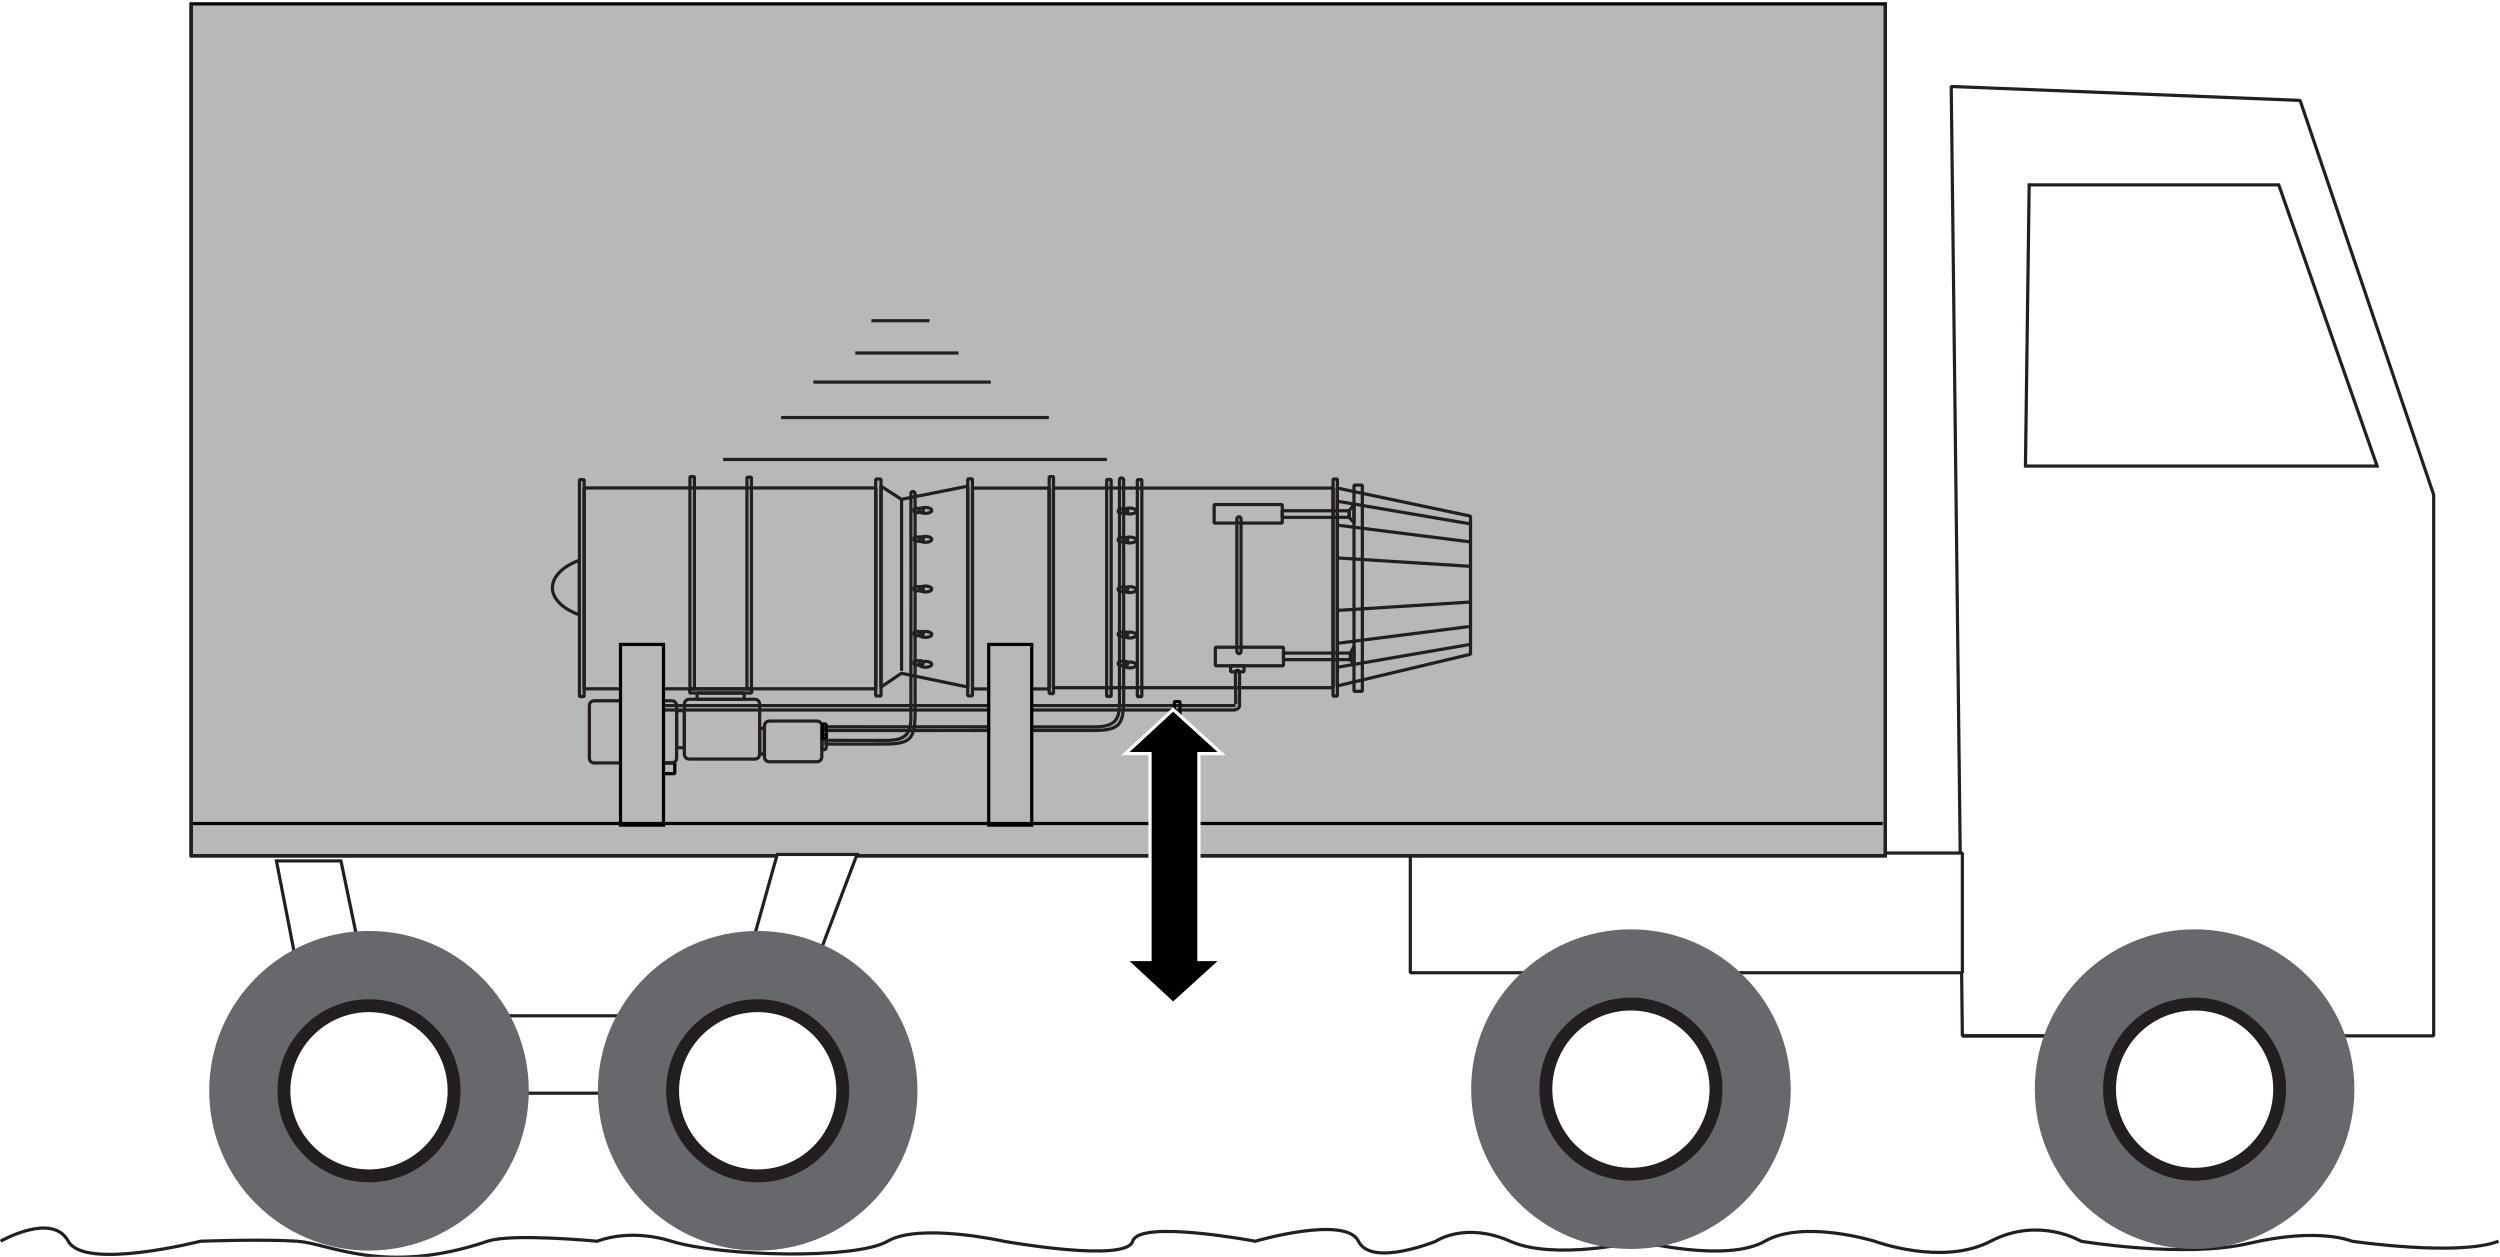 <?xml version="1.0" encoding="UTF-8" standalone="no"?>
<!-- Created with Inkscape (http://www.inkscape.org/) -->

<svg
   version="1.1"
   id="svg390754"
   xml:space="preserve"
   width="258.14"
   height="129.781"
   viewBox="0 0 258.14 129.781"
   sodipodi:docname="bsp3dot5dash1.svg"
   inkscape:version="1.1.1 (3bf5ae0d25, 2021-09-20)"
   xmlns:inkscape="http://www.inkscape.org/namespaces/inkscape"
   xmlns:sodipodi="http://sodipodi.sourceforge.net/DTD/sodipodi-0.dtd"
   xmlns="http://www.w3.org/2000/svg"
   xmlns:svg="http://www.w3.org/2000/svg"><defs
     id="defs390758" /><sodipodi:namedview
     id="namedview390756"
     pagecolor="#ffffff"
     bordercolor="#666666"
     borderopacity="1.0"
     inkscape:pageshadow="2"
     inkscape:pageopacity="0.0"
     inkscape:pagecheckerboard="0"
     showgrid="false"
     inkscape:zoom="0.6975294"
     inkscape:cx="301.77939"
     inkscape:cy="379.19548"
     inkscape:window-width="1920"
     inkscape:window-height="1001"
     inkscape:window-x="-9"
     inkscape:window-y="-9"
     inkscape:window-maximized="1"
     inkscape:current-layer="g390760" /><g
     id="g390760"
     inkscape:groupmode="layer"
     inkscape:label="HBPMBuch 2.0 gesamt"
     transform="matrix(1.333,0,0,-1.333,-94.144,940.653)"><g
       id="g391816"><g
         id="g391818"
         transform="translate(246.135,625.428)"><path
           d="m 0,0 c -1.509,1.438 -2.875,3.091 -5.462,3.091 -2.3,0 -3.953,-1.15 -5.39,-3.091 -6.109,0 -12.65,0 -12.65,0"
           style="fill:none;stroke:#231f20;stroke-width:0.249;stroke-linecap:butt;stroke-linejoin:miter;stroke-miterlimit:1;stroke-dasharray:none;stroke-opacity:1"
           id="path391820" /><g
           id="g391822"
           transform="translate(-23.502)"><path
             d="M 0,0 -0.863,73.54 26.161,72.461 36.51,41.909 V 0 c 0,0 -6.756,0 -13.008,0 z"
             style="fill:none;stroke:#231f20;stroke-width:0.249;stroke-linecap:butt;stroke-linejoin:miter;stroke-miterlimit:1;stroke-dasharray:none;stroke-opacity:1"
             id="path391824" /></g></g><g
         id="g391826"
         transform="translate(227.808,691.347)"><path
           d="M 0,0 -0.288,-21.782 H 26.951 L 19.333,0 Z"
           style="fill:#ffffff;fill-opacity:1;fill-rule:nonzero;stroke:#231f20;stroke-width:0.25;stroke-linecap:butt;stroke-linejoin:miter;stroke-miterlimit:4;stroke-dasharray:none;stroke-opacity:1"
           id="path391828" /></g><path
         d="m 179.87,639.589 h 42.763 v -9.273 H 179.87 Z"
         style="fill:#ffffff;fill-opacity:1;fill-rule:nonzero;stroke:#231f20;stroke-width:0.249;stroke-linecap:butt;stroke-linejoin:miter;stroke-miterlimit:1;stroke-dasharray:none;stroke-opacity:1"
         id="path391830" /><g
         id="g391832"
         transform="translate(70.67,609.519)"><path
           d="m 0,0 c 0,0 3.998,2.294 5.247,0 1.249,-2.294 10.243,0 10.243,0 0,0 4.875,0.178 7.496,0 2.498,-0.17 6.746,-2.704 14.741,0 1.881,0.636 8.495,0 8.495,0 0,0 2.411,1.041 5.746,0 3.748,-1.169 14.241,-1.454 16.74,0 2.498,1.454 8.994,0 8.994,0 0,0 9.494,-1.704 9.994,0 0.5,1.704 9.494,0 9.494,0 0,0 6.996,2.044 7.995,0 1,-2.044 5.997,0 5.997,0 0,0 2.248,1.544 5.746,0 3.498,-1.544 9.994,0 9.994,0 0,0 6.746,-1.704 9.744,0 2.998,1.704 8.495,0 8.495,0 0,0 5.246,-1.954 8.994,0 3.748,1.954 6.996,0 6.996,0 0,0 7.995,-1.339 12.992,-0.17 5.482,1.283 7.995,0.17 7.995,0.17 0,0 8.229,-1.205 11.36,0"
           style="fill:none;stroke:#231f20;stroke-width:0.249;stroke-linecap:butt;stroke-linejoin:miter;stroke-miterlimit:1;stroke-dasharray:none;stroke-opacity:1"
           id="path391834" /></g><path
         d="M 85.432,705.365 H 216.668 V 639.373 H 85.432 Z"
         style="fill:#b6b8ba;fill-opacity:1;fill-rule:nonzero;stroke:#000000;stroke-width:0.25;stroke-linecap:butt;stroke-linejoin:miter;stroke-miterlimit:4;stroke-dasharray:none;stroke-opacity:1"
         id="path391836" /><g
         id="g391838"
         transform="translate(216.668,705.365)"><path
           d="M 0,0 V -65.992 H -131.236 V 0"
           style="fill:none;stroke:#231f20;stroke-width:0.249;stroke-linecap:butt;stroke-linejoin:miter;stroke-miterlimit:1;stroke-dasharray:none;stroke-opacity:1"
           id="path391840" /></g><g
         id="g391842"
         transform="translate(196.961,608.919)"><path
           d="M 0,0 C 6.836,0 12.377,5.543 12.377,12.38 12.377,19.217 6.836,24.76 0,24.76 -6.836,24.76 -12.377,19.217 -12.377,12.38 -12.377,5.543 -6.836,0 0,0"
           style="fill:#67686b;fill-opacity:1;fill-rule:nonzero;stroke:none"
           id="path391844" /></g><g
         id="g391846"
         transform="translate(196.961,614.707)"><path
           d="m 0,0 c 3.64,0 6.59,2.951 6.59,6.591 0,3.641 -2.95,6.592 -6.59,6.592 -3.64,0 -6.59,-2.951 -6.59,-6.592 C -6.59,2.951 -3.64,0 0,0 Z"
           style="fill:#ffffff;fill-opacity:1;fill-rule:nonzero;stroke:#231f20;stroke-width:0.999;stroke-linecap:butt;stroke-linejoin:miter;stroke-miterlimit:4;stroke-dasharray:none;stroke-opacity:1"
           id="path391848" /></g><g
         id="g391850"
         transform="translate(240.622,608.919)"><path
           d="M 0,0 C 6.836,0 12.377,5.543 12.377,12.38 12.377,19.217 6.836,24.76 0,24.76 -6.836,24.76 -12.377,19.217 -12.377,12.38 -12.377,5.543 -6.836,0 0,0"
           style="fill:#67686b;fill-opacity:1;fill-rule:nonzero;stroke:none"
           id="path391852" /></g><g
         id="g391854"
         transform="translate(240.622,614.707)"><path
           d="m 0,0 c 3.64,0 6.59,2.951 6.59,6.591 0,3.641 -2.95,6.592 -6.59,6.592 -3.64,0 -6.59,-2.951 -6.59,-6.592 C -6.59,2.951 -3.64,0 0,0 Z"
           style="fill:#ffffff;fill-opacity:1;fill-rule:nonzero;stroke:#231f20;stroke-width:0.999;stroke-linecap:butt;stroke-linejoin:miter;stroke-miterlimit:4;stroke-dasharray:none;stroke-opacity:1"
           id="path391856" /></g><g
         id="g391858"
         transform="translate(122.895,645.736)"><path
           d="M -2.176,0 H -3e-4 V 0.833 H -2.176 Z"
           style="fill:none;stroke:#000000;stroke-width:0.25;stroke-linecap:butt;stroke-linejoin:miter;stroke-miterlimit:1;stroke-dasharray:none;stroke-opacity:1"
           id="path391860" /><g
           id="g391862"><path
             d="M 0,0 Z"
             style="fill:none;stroke:#000000;stroke-width:0.25;stroke-linecap:butt;stroke-linejoin:miter;stroke-miterlimit:1;stroke-dasharray:none;stroke-opacity:1"
             id="path391864" /></g></g><g
         id="g391866"
         transform="translate(138.472,652.31)"><path
           d="M -22.602,0 H 0 v 15.557 h -22.602 z"
           style="fill:none;stroke:#231f20;stroke-width:0.25;stroke-linecap:butt;stroke-linejoin:miter;stroke-miterlimit:1;stroke-dasharray:none;stroke-opacity:1"
           id="path391868" /><g
           id="g391870"><path
             d="M 0,0 Z"
             style="fill:none;stroke:#231f20;stroke-width:0.25;stroke-linecap:butt;stroke-linejoin:miter;stroke-miterlimit:1;stroke-dasharray:none;stroke-opacity:1"
             id="path391872" /><g
             id="g391874"
             transform="translate(-22.597,-0.601)"><path
               d="M -0.363,0 H 4e-5 V 16.808 H -0.363 Z"
               style="fill:none;stroke:#231f20;stroke-width:0.25;stroke-linecap:butt;stroke-linejoin:miter;stroke-miterlimit:1;stroke-dasharray:none;stroke-opacity:1"
               id="path391876" /><g
               id="g391878"><path
                 d="M 0,0 Z"
                 style="fill:none;stroke:#231f20;stroke-width:0.25;stroke-linecap:butt;stroke-linejoin:miter;stroke-miterlimit:1;stroke-dasharray:none;stroke-opacity:1"
                 id="path391880" /><g
                 id="g391882"
                 transform="translate(22.995,0.044)"><path
                   d="M -0.411,0 H -2.5e-4 V 16.808 H -0.411 Z"
                   style="fill:none;stroke:#231f20;stroke-width:0.25;stroke-linecap:butt;stroke-linejoin:miter;stroke-miterlimit:1;stroke-dasharray:none;stroke-opacity:1"
                   id="path391884" /><g
                   id="g391886"><path
                     d="M 0,0 Z"
                     style="fill:none;stroke:#231f20;stroke-width:0.25;stroke-linecap:butt;stroke-linejoin:miter;stroke-miterlimit:1;stroke-dasharray:none;stroke-opacity:1"
                     id="path391888" /><g
                     id="g391890"
                     transform="translate(-10.037,0.552)"><path
                       d="M -0.347,0 H 1.1e-4 V 16.395 H -0.347 Z"
                       style="fill:none;stroke:#231f20;stroke-width:0.25;stroke-linecap:butt;stroke-linejoin:miter;stroke-miterlimit:1;stroke-dasharray:none;stroke-opacity:1"
                       id="path391892" /><g
                       id="g391894"><path
                         d="M 0,0 Z"
                         style="fill:none;stroke:#231f20;stroke-width:0.25;stroke-linecap:butt;stroke-linejoin:miter;stroke-miterlimit:1;stroke-dasharray:none;stroke-opacity:1"
                         id="path391896" /><g
                         id="g391898"
                         transform="translate(-4.418,-0.001)"><path
                           d="M -0.347,0 H 1.8e-4 V 16.442 H -0.347 Z"
                           style="fill:none;stroke:#231f20;stroke-width:0.25;stroke-linecap:butt;stroke-linejoin:miter;stroke-miterlimit:1;stroke-dasharray:none;stroke-opacity:1"
                           id="path391900" /><g
                           id="g391902"><path
                             d="M 0,0 Z"
                             style="fill:none;stroke:#231f20;stroke-width:0.25;stroke-linecap:butt;stroke-linejoin:miter;stroke-miterlimit:1;stroke-dasharray:none;stroke-opacity:1"
                             id="path391904" /><g
                             id="g391906"
                             transform="translate(27.814,-0.365)"><path
                               d="M -0.331,0 H 3.1e-4 V 16.808 H -0.331 Z"
                               style="fill:none;stroke:#231f20;stroke-width:0.25;stroke-linecap:butt;stroke-linejoin:miter;stroke-miterlimit:1;stroke-dasharray:none;stroke-opacity:1"
                               id="path391908" /><g
                               id="g391910"><path
                                 d="M 0,0 Z"
                                 style="fill:none;stroke:#231f20;stroke-width:0.25;stroke-linecap:butt;stroke-linejoin:miter;stroke-miterlimit:1;stroke-dasharray:none;stroke-opacity:1"
                                 id="path391912" /><g
                                 id="g391914"
                                 transform="translate(-6.278,-0.174)"><path
                                   d="M -0.363,0 H 4e-5 V 16.807 H -0.363 Z"
                                   style="fill:none;stroke:#231f20;stroke-width:0.25;stroke-linecap:butt;stroke-linejoin:miter;stroke-miterlimit:1;stroke-dasharray:none;stroke-opacity:1"
                                   id="path391916" /><g
                                   id="g391918"><path
                                   d="M 0,0 Z"
                                   style="fill:none;stroke:#231f20;stroke-width:0.25;stroke-linecap:butt;stroke-linejoin:miter;stroke-miterlimit:1;stroke-dasharray:none;stroke-opacity:1"
                                   id="path391920" /><g
                                   id="g391922"
                                   transform="translate(28.271,-0.017)"><path
                                   d="M -0.337,0 H -4.4e-4 V 16.808 H -0.337 Z"
                                   style="fill:none;stroke:#231f20;stroke-width:0.25;stroke-linecap:butt;stroke-linejoin:miter;stroke-miterlimit:1;stroke-dasharray:none;stroke-opacity:1"
                                   id="path391924" /><g
                                   id="g391926"><path
                                   d="M 0,0 Z"
                                   style="fill:none;stroke:#231f20;stroke-width:0.25;stroke-linecap:butt;stroke-linejoin:miter;stroke-miterlimit:1;stroke-dasharray:none;stroke-opacity:1"
                                   id="path391928" /><g
                                   id="g391930"
                                   transform="translate(-33.775,1.765)"><path
                                   d="M 0,0 5.138,-1.065 V 14.492 L 0,13.474 -1.574,14.492 V -1.065 Z"
                                   style="fill:none;stroke:#231f20;stroke-width:0.25;stroke-linecap:butt;stroke-linejoin:miter;stroke-miterlimit:1;stroke-dasharray:none;stroke-opacity:1"
                                   id="path391932" /><g
                                   id="g391934"
                                   transform="translate(0.016,13.474)"><path
                                   d="M 0,0 V -13.289"
                                   style="fill:none;stroke:#231f20;stroke-width:0.25;stroke-linecap:butt;stroke-linejoin:miter;stroke-miterlimit:1;stroke-dasharray:none;stroke-opacity:1"
                                   id="path391936" /><g
                                   id="g391938"
                                   transform="translate(11.426,-14.687)"><path
                                   d="M -5.93,0 H 1e-4 V 15.557 H -5.93 Z"
                                   style="fill:none;stroke:#231f20;stroke-width:0.25;stroke-linecap:butt;stroke-linejoin:miter;stroke-miterlimit:1;stroke-dasharray:none;stroke-opacity:1"
                                   id="path391940" /><g
                                   id="g391942"><path
                                   d="M 0,0 Z"
                                   style="fill:none;stroke:#231f20;stroke-width:0.25;stroke-linecap:butt;stroke-linejoin:miter;stroke-miterlimit:1;stroke-dasharray:none;stroke-opacity:1"
                                   id="path391944" /><g
                                   id="g391946"
                                   transform="translate(21.998,0.096)"><path
                                   d="M -21.665,0 H 0 v 15.465 h -21.665 z"
                                   style="fill:none;stroke:#231f20;stroke-width:0.25;stroke-linecap:butt;stroke-linejoin:miter;stroke-miterlimit:1;stroke-dasharray:none;stroke-opacity:1"
                                   id="path391948" /><g
                                   id="g391950"><path
                                   d="M 0,0 Z"
                                   style="fill:none;stroke:#231f20;stroke-width:0.25;stroke-linecap:butt;stroke-linejoin:miter;stroke-miterlimit:1;stroke-dasharray:none;stroke-opacity:1"
                                   id="path391952" /><g
                                   id="g391954"
                                   transform="translate(10.647,2.593)"><path
                                   d="m 0,0 v 10.696 l -10.323,2.176 V -2.454 Z"
                                   style="fill:none;stroke:#231f20;stroke-width:0.25;stroke-linecap:butt;stroke-linejoin:miter;stroke-miterlimit:1;stroke-dasharray:none;stroke-opacity:1"
                                   id="path391956" /><g
                                   id="g391958"
                                   transform="translate(-10.323,10.001)"><path
                                   d="M 0,0 10.277,-1.297"
                                   style="fill:none;stroke:#231f20;stroke-width:0.25;stroke-linecap:butt;stroke-linejoin:miter;stroke-miterlimit:1;stroke-dasharray:none;stroke-opacity:1"
                                   id="path391960" /><g
                                   id="g391962"
                                   transform="translate(10.323,0.093)"><path
                                   d="M 0,0 -10.323,1.759"
                                   style="fill:none;stroke:#231f20;stroke-width:0.25;stroke-linecap:butt;stroke-linejoin:miter;stroke-miterlimit:1;stroke-dasharray:none;stroke-opacity:1"
                                   id="path391964" /><g
                                   id="g391966"
                                   transform="translate(0,-3.287)"><path
                                   d="M 0,0 -10.277,0.648"
                                   style="fill:none;stroke:#231f20;stroke-width:0.25;stroke-linecap:butt;stroke-linejoin:miter;stroke-miterlimit:1;stroke-dasharray:none;stroke-opacity:1"
                                   id="path391968" /><g
                                   id="g391970"
                                   transform="translate(-10.31,-5.961)"><path
                                   d="M 0,0 10.182,1.297"
                                   style="fill:none;stroke:#231f20;stroke-width:0.25;stroke-linecap:butt;stroke-linejoin:miter;stroke-miterlimit:1;stroke-dasharray:none;stroke-opacity:1"
                                   id="path391972" /><g
                                   id="g391974"
                                   transform="translate(10.229,-0.093)"><path
                                   d="M 0,0 -10.213,-1.759"
                                   style="fill:none;stroke:#231f20;stroke-width:0.25;stroke-linecap:butt;stroke-linejoin:miter;stroke-miterlimit:1;stroke-dasharray:none;stroke-opacity:1"
                                   id="path391976" /><g
                                   id="g391978"
                                   transform="translate(0,3.287)"><path
                                   d="M 0,0 -10.277,-0.648"
                                   style="fill:none;stroke:#231f20;stroke-width:0.25;stroke-linecap:butt;stroke-linejoin:miter;stroke-miterlimit:1;stroke-dasharray:none;stroke-opacity:1"
                                   id="path391980" /><g
                                   id="g391982"
                                   transform="translate(-14.501,6.119)"><path
                                   d="M -5.277,0 H 2e-4 V 1.435 H -5.277 Z"
                                   style="fill:none;stroke:#231f20;stroke-width:0.25;stroke-linecap:butt;stroke-linejoin:miter;stroke-miterlimit:1;stroke-dasharray:none;stroke-opacity:1"
                                   id="path391984" /><g
                                   id="g391986"><path
                                   d="M 0,0 Z"
                                   style="fill:none;stroke:#231f20;stroke-width:0.25;stroke-linecap:butt;stroke-linejoin:miter;stroke-miterlimit:1;stroke-dasharray:none;stroke-opacity:1"
                                   id="path391988" /><g
                                   id="g391990"
                                   transform="translate(5.185,0.444)"><path
                                   d="M -5.183,0 H 4e-4 V 0.509 H -5.183 Z"
                                   style="fill:none;stroke:#231f20;stroke-width:0.25;stroke-linecap:butt;stroke-linejoin:miter;stroke-miterlimit:1;stroke-dasharray:none;stroke-opacity:1"
                                   id="path391992" /><g
                                   id="g391994"><path
                                   d="M 0,0 Z"
                                   style="fill:none;stroke:#231f20;stroke-width:0.25;stroke-linecap:butt;stroke-linejoin:miter;stroke-miterlimit:1;stroke-dasharray:none;stroke-opacity:1"
                                   id="path391996" /><g
                                   id="g391998"
                                   transform="translate(1.018,-13.474)"><path
                                   d="M -0.648,0 H -1e-5 V 15.974 H -0.648 Z"
                                   style="fill:none;stroke:#231f20;stroke-width:0.25;stroke-linecap:butt;stroke-linejoin:miter;stroke-miterlimit:1;stroke-dasharray:none;stroke-opacity:1"
                                   id="path392000" /><g
                                   id="g392002"><path
                                   d="M 0,0 Z"
                                   style="fill:none;stroke:#231f20;stroke-width:0.25;stroke-linecap:butt;stroke-linejoin:miter;stroke-miterlimit:1;stroke-dasharray:none;stroke-opacity:1"
                                   id="path392004" /><g
                                   id="g392006"
                                   transform="translate(-0.645,14.492)"><path
                                   d="m 0,0 -0.373,-0.509 v -0.51 L 0,-1.435 Z"
                                   style="fill:none;stroke:#231f20;stroke-width:0.25;stroke-linecap:butt;stroke-linejoin:miter;stroke-miterlimit:1;stroke-dasharray:none;stroke-opacity:1"
                                   id="path392008" /><g
                                   id="g392010"
                                   transform="translate(-5.465,-12.515)"><path
                                   d="M -5.277,0 H 2e-4 V 1.435 H -5.277 Z"
                                   style="fill:none;stroke:#231f20;stroke-width:0.25;stroke-linecap:butt;stroke-linejoin:miter;stroke-miterlimit:1;stroke-dasharray:none;stroke-opacity:1"
                                   id="path392012" /><g
                                   id="g392014"><path
                                   d="M 0,0 Z"
                                   style="fill:none;stroke:#231f20;stroke-width:0.25;stroke-linecap:butt;stroke-linejoin:miter;stroke-miterlimit:1;stroke-dasharray:none;stroke-opacity:1"
                                   id="path392016" /><g
                                   id="g392018"
                                   transform="translate(5.185,0.476)"><path
                                   d="M -5.183,0 H 4e-4 V 0.509 H -5.183 Z"
                                   style="fill:none;stroke:#231f20;stroke-width:0.25;stroke-linecap:butt;stroke-linejoin:miter;stroke-miterlimit:1;stroke-dasharray:none;stroke-opacity:1"
                                   id="path392020" /><g
                                   id="g392022"><path
                                   d="M 0,0 Z"
                                   style="fill:none;stroke:#231f20;stroke-width:0.25;stroke-linecap:butt;stroke-linejoin:miter;stroke-miterlimit:1;stroke-dasharray:none;stroke-opacity:1"
                                   id="path392024" /><g
                                   id="g392026"
                                   transform="translate(0.278,1.019)"><path
                                   d="m 0,0 -0.278,-0.509 v -0.51 L 0,-1.435 Z"
                                   style="fill:none;stroke:#231f20;stroke-width:0.25;stroke-linecap:butt;stroke-linejoin:miter;stroke-miterlimit:1;stroke-dasharray:none;stroke-opacity:1"
                                   id="path392028" /><g
                                   id="g392030"
                                   transform="translate(-8.911,-0.556)"><path
                                   d="m 0,0 c 0.089,0 0.162,0.073 0.162,0.162 v 10.279 c 0,0.09 -0.073,0.162 -0.162,0.162 -0.09,0 -0.162,-0.072 -0.162,-0.162 V 0.162 C -0.162,0.073 -0.09,0 0,0 Z"
                                   style="fill:none;stroke:#231f20;stroke-width:0.25;stroke-linecap:butt;stroke-linejoin:miter;stroke-miterlimit:1;stroke-dasharray:none;stroke-opacity:1"
                                   id="path392032" /><g
                                   id="g392034"
                                   transform="translate(-43.931,-8.466)"><path
                                   d="M 0,0 C 0.205,0 0.37,0.166 0.37,0.37 V 4.445 C 0.37,4.65 0.205,4.816 0,4.816 h -6.018 c -0.204,0 -0.37,-0.166 -0.37,-0.371 V 0.37 C -6.388,0.166 -6.222,0 -6.018,0 Z"
                                   style="fill:none;stroke:#231f20;stroke-width:0.25;stroke-linecap:butt;stroke-linejoin:miter;stroke-miterlimit:1;stroke-dasharray:none;stroke-opacity:1"
                                   id="path392036" /><g
                                   id="g392038"
                                   transform="translate(0.972,1.181)"><path
                                   d="M -0.601,0 H -4.8e-4 V 2.871 H -0.601 Z"
                                   style="fill:none;stroke:#231f20;stroke-width:0.25;stroke-linecap:butt;stroke-linejoin:miter;stroke-miterlimit:1;stroke-dasharray:none;stroke-opacity:1"
                                   id="path392040" /><g
                                   id="g392042"><path
                                   d="M 0,0 Z"
                                   style="fill:none;stroke:#231f20;stroke-width:0.25;stroke-linecap:butt;stroke-linejoin:miter;stroke-miterlimit:1;stroke-dasharray:none;stroke-opacity:1"
                                   id="path392044" /><g
                                   id="g392046"
                                   transform="translate(5.462,-0.88)"><path
                                   d="M 0,0 C 0.204,0 0.37,0.166 0.37,0.37 V 4.26 C 0.37,4.464 0.204,4.63 0,4.63 h -5.092 c -0.205,0 -0.37,-0.166 -0.37,-0.37 V 0.37 C -5.462,0.166 -5.297,0 -5.092,0 Z"
                                   style="fill:none;stroke:#231f20;stroke-width:0.25;stroke-linecap:butt;stroke-linejoin:miter;stroke-miterlimit:1;stroke-dasharray:none;stroke-opacity:1"
                                   id="path392048" /><g
                                   id="g392050"
                                   transform="translate(0.739,0.394)"><path
                                   d="M -0.368,0 H -2.9e-4 V 1.991 H -0.368 Z"
                                   style="fill:none;stroke:#231f20;stroke-width:0.25;stroke-linecap:butt;stroke-linejoin:miter;stroke-miterlimit:1;stroke-dasharray:none;stroke-opacity:1"
                                   id="path392052" /><g
                                   id="g392054"><path
                                   d="M 0,0 Z"
                                   style="fill:none;stroke:#231f20;stroke-width:0.25;stroke-linecap:butt;stroke-linejoin:miter;stroke-miterlimit:1;stroke-dasharray:none;stroke-opacity:1"
                                   id="path392056" /><g
                                   id="g392058"
                                   transform="translate(4.075,-0.602)"><path
                                   d="M 0,0 C 0.205,0 0.37,0.166 0.37,0.37 V 2.778 C 0.37,2.983 0.205,3.149 0,3.149 h -3.703 c -0.205,0 -0.371,-0.166 -0.371,-0.371 V 0.37 C -4.074,0.166 -3.908,0 -3.703,0 Z"
                                   style="fill:none;stroke:#231f20;stroke-width:0.25;stroke-linecap:butt;stroke-linejoin:miter;stroke-miterlimit:1;stroke-dasharray:none;stroke-opacity:1"
                                   id="path392060" /><g
                                   id="g392062"
                                   transform="translate(0.55,0.926)"><path
                                   d="m 0,0 c 0.086,0 0.156,0.07 0.156,0.156 v 0.868 c 0,0.087 -0.07,0.157 -0.156,0.157 -0.086,0 -0.156,-0.07 -0.156,-0.157 V 0.156 C -0.156,0.07 -0.086,0 0,0 Z"
                                   style="fill:none;stroke:#231f20;stroke-width:0.25;stroke-linecap:butt;stroke-linejoin:miter;stroke-miterlimit:1;stroke-dasharray:none;stroke-opacity:1"
                                   id="path392064" /><g
                                   id="g392066"
                                   transform="translate(-6.192,3.904)"><path
                                   d="M -3.647,0 H -2e-4 V 0.495 H -3.647 Z"
                                   style="fill:none;stroke:#231f20;stroke-width:0.25;stroke-linecap:butt;stroke-linejoin:miter;stroke-miterlimit:1;stroke-dasharray:none;stroke-opacity:1"
                                   id="path392068" /><g
                                   id="g392070"><path
                                   d="M 0,0 Z"
                                   style="fill:none;stroke:#231f20;stroke-width:0.25;stroke-linecap:butt;stroke-linejoin:miter;stroke-miterlimit:1;stroke-dasharray:none;stroke-opacity:1"
                                   id="path392072" /><g
                                   id="g392074"
                                   transform="translate(0.581,0.496)"><path
                                   d="M -4.802,0 H 0 v 0.317 h -4.802 z"
                                   style="fill:none;stroke:#231f20;stroke-width:0.25;stroke-linecap:butt;stroke-linejoin:miter;stroke-miterlimit:1;stroke-dasharray:none;stroke-opacity:1"
                                   id="path392076" /><g
                                   id="g392078"><path
                                   d="M 0,0 Z"
                                   style="fill:none;stroke:#231f20;stroke-width:0.25;stroke-linecap:butt;stroke-linejoin:miter;stroke-miterlimit:1;stroke-dasharray:none;stroke-opacity:1"
                                   id="path392080" /><g
                                   id="g392082"
                                   transform="translate(-13.352,6.048)"><path
                                   d="m 0,0 c -1.215,0.441 -2.086,1.218 -2.086,2.104 0,0.885 0.871,1.688 2.086,2.129 z"
                                   style="fill:none;stroke:#231f20;stroke-width:0.25;stroke-linecap:butt;stroke-linejoin:miter;stroke-miterlimit:1;stroke-dasharray:none;stroke-opacity:1"
                                   id="path392084" /><g
                                   id="g392086"
                                   transform="translate(4.271,-6.258)"><path
                                   d="M -0.972,0 H 1.2e-4 V -0.393 H -0.972 Z"
                                   style="fill:none;stroke:#231f20;stroke-width:0.25;stroke-linecap:butt;stroke-linejoin:miter;stroke-miterlimit:1;stroke-dasharray:none;stroke-opacity:1"
                                   id="path392088" /><g
                                   id="g392090"><path
                                   d="M 0,0 Z"
                                   style="fill:none;stroke:#231f20;stroke-width:0.25;stroke-linecap:butt;stroke-linejoin:miter;stroke-miterlimit:1;stroke-dasharray:none;stroke-opacity:1"
                                   id="path392092" /><g
                                   id="g392094"
                                   transform="translate(-0.478,-1.088)"><path
                                   d="M 0,0 C 0.085,0 0.154,0.069 0.154,0.154 V 0.648 C 0.154,0.733 0.085,0.802 0,0.802 -0.085,0.802 -0.154,0.733 -0.154,0.648 V 0.154 C -0.154,0.069 -0.085,0 0,0 Z"
                                   style="fill:none;stroke:#231f20;stroke-width:0.25;stroke-linecap:butt;stroke-linejoin:miter;stroke-miterlimit:1;stroke-dasharray:none;stroke-opacity:1"
                                   id="path392096" /><g
                                   id="g392098"
                                   transform="translate(47.696,2.94)"><path
                                   d="M -1.042,0 H -4e-4 V 0.463 H -1.042 Z"
                                   style="fill:none;stroke:#231f20;stroke-width:0.25;stroke-linecap:butt;stroke-linejoin:miter;stroke-miterlimit:1;stroke-dasharray:none;stroke-opacity:1"
                                   id="path392100" /><g
                                   id="g392102"><path
                                   d="M 0,0 Z"
                                   style="fill:none;stroke:#231f20;stroke-width:0.25;stroke-linecap:butt;stroke-linejoin:miter;stroke-miterlimit:1;stroke-dasharray:none;stroke-opacity:1"
                                   id="path392104" /><g
                                   id="g392106"
                                   transform="translate(-46.778,-7.524)"><path
                                   d="M -0.833,0 H 2.7e-4 V 0.463 H -0.833 Z"
                                   style="fill:none;stroke:#231f20;stroke-width:0.25;stroke-linecap:butt;stroke-linejoin:miter;stroke-miterlimit:1;stroke-dasharray:none;stroke-opacity:1"
                                   id="path392108" /><g
                                   id="g392110"><path
                                   d="M 0,0 Z"
                                   style="fill:none;stroke:#231f20;stroke-width:0.25;stroke-linecap:butt;stroke-linejoin:miter;stroke-miterlimit:1;stroke-dasharray:none;stroke-opacity:1"
                                   id="path392112" /><g
                                   id="g392114"
                                   transform="translate(37.454,6.529)"><path
                                   d="m 0,0 v 15.907 c 0,0 -0.073,0.106 -0.162,0.106 -0.09,0 -0.162,-0.05 -0.162,-0.139 0,0 0.013,-12.942 0,-17.41 -0.004,-1.288 -0.474,-1.724 -1.92,-1.736 l -20.941,0.008 v -0.29 L -2.337,-3.55 C 0.094,-3.55 0.019,-2.882 0,0 Z"
                                   style="fill:none;stroke:#231f20;stroke-width:0.25;stroke-linecap:butt;stroke-linejoin:miter;stroke-miterlimit:1;stroke-dasharray:none;stroke-opacity:1"
                                   id="path392116" /><g
                                   id="g392118"
                                   transform="translate(8.768,1.1)"><path
                                   d="m 0,0 c -0.077,0 -0.116,-0.062 -0.116,-0.139 l 0.031,-2.462 c -0.03,0.046 -0.064,-0.123 -0.123,-0.123 h -46.909 c -0.094,0 -0.17,-0.076 -0.17,-0.17 0,-0.094 0.076,-0.17 0.17,-0.17 h 46.909 c 0.239,0.024 0.401,0.162 0.416,0.336 v 2.427 C 0.208,0.084 0.077,0 0,0 Z"
                                   style="fill:none;stroke:#231f20;stroke-width:0.25;stroke-linecap:butt;stroke-linejoin:miter;stroke-miterlimit:1;stroke-dasharray:none;stroke-opacity:1"
                                   id="path392120" /></g></g></g></g></g></g></g></g></g></g></g></g></g></g></g></g></g></g></g></g></g></g></g></g></g></g></g></g></g></g></g></g></g></g></g></g></g></g></g></g></g></g></g></g></g></g></g></g></g></g></g></g></g></g></g></g></g></g></g></g></g></g></g></g><g
         id="g392122"
         transform="translate(134.486,648.422)"><path
           d="m 0,0 c 0.086,0 0.156,0.07 0.156,0.156 v 0.868 c 0,0.087 -0.07,0.157 -0.156,0.157 -0.086,0 -0.156,-0.07 -0.156,-0.157 V 0.156 C -0.156,0.07 -0.086,0 0,0 Z"
           style="fill:none;stroke:#000000;stroke-width:0.25;stroke-linecap:butt;stroke-linejoin:miter;stroke-miterlimit:1;stroke-dasharray:none;stroke-opacity:1"
           id="path392124" /><g
           id="g392126"
           transform="translate(27.542,1.852)"><path
             d="M -0.432,0 H 5e-5 V 1.05 H -0.432 Z"
             style="fill:none;stroke:#000000;stroke-width:0.25;stroke-linecap:butt;stroke-linejoin:miter;stroke-miterlimit:1;stroke-dasharray:none;stroke-opacity:1"
             id="path392128" /><g
             id="g392130"><path
               d="M 0,0 Z"
               style="fill:none;stroke:#000000;stroke-width:0.25;stroke-linecap:butt;stroke-linejoin:miter;stroke-miterlimit:1;stroke-dasharray:none;stroke-opacity:1"
               id="path392132" /></g></g></g><g
         id="g392134"
         transform="translate(141.509,651.582)"><path
           d="m 0,0 v 15.896 c 0,0 -0.073,0.117 -0.162,0.117 -0.09,0 -0.162,-0.05 -0.162,-0.139 0,0 0.013,-12.942 0,-17.41 -0.004,-1.289 -0.475,-1.725 -1.92,-1.736 l -4.623,0.008 c 0,0 -0.035,-0.109 -0.035,-0.186 0,-0.076 0.024,-0.104 0.024,-0.104 l 4.541,0.004 C 0.093,-3.55 0.019,-2.882 0,0 Z"
           style="fill:none;stroke:#231f20;stroke-width:0.25;stroke-linecap:butt;stroke-linejoin:miter;stroke-miterlimit:1;stroke-dasharray:none;stroke-opacity:1"
           id="path392136" /><g
           id="g392138"
           transform="translate(0.801,14.319)"><path
             d="M 0,0 C 0.271,0 0.491,0.103 0.491,0.229 0.491,0.356 0.271,0.458 0,0.458 -0.271,0.458 -0.491,0.356 -0.491,0.229 -0.491,0.103 -0.271,0 0,0 Z"
             style="fill:none;stroke:#231f20;stroke-width:0.25;stroke-linecap:butt;stroke-linejoin:miter;stroke-miterlimit:1;stroke-dasharray:none;stroke-opacity:1"
             id="path392140" /><g
             id="g392142"
             transform="translate(0,-11.923)"><path
               d="M 0,0 C 0.271,0 0.491,0.103 0.491,0.229 0.491,0.356 0.271,0.458 0,0.458 -0.271,0.458 -0.491,0.356 -0.491,0.229 -0.491,0.103 -0.271,0 0,0 Z"
               style="fill:none;stroke:#231f20;stroke-width:0.25;stroke-linecap:butt;stroke-linejoin:miter;stroke-miterlimit:1;stroke-dasharray:none;stroke-opacity:1"
               id="path392144" /><g
               id="g392146"
               transform="translate(0,2.317)"><path
                 d="M 0,0 C 0.271,0 0.491,0.103 0.491,0.229 0.491,0.356 0.271,0.458 0,0.458 -0.271,0.458 -0.491,0.356 -0.491,0.229 -0.491,0.103 -0.271,0 0,0 Z"
                 style="fill:none;stroke:#231f20;stroke-width:0.25;stroke-linecap:butt;stroke-linejoin:miter;stroke-miterlimit:1;stroke-dasharray:none;stroke-opacity:1"
                 id="path392148" /><g
                 id="g392150"
                 transform="translate(0,3.517)"><path
                   d="M 0,0 C 0.271,0 0.491,0.103 0.491,0.229 0.491,0.356 0.271,0.458 0,0.458 -0.271,0.458 -0.491,0.356 -0.491,0.229 -0.491,0.103 -0.271,0 0,0 Z"
                   style="fill:none;stroke:#231f20;stroke-width:0.25;stroke-linecap:butt;stroke-linejoin:miter;stroke-miterlimit:1;stroke-dasharray:none;stroke-opacity:1"
                   id="path392152" /><g
                   id="g392154"
                   transform="translate(0,3.845)"><path
                     d="M 0,0 C 0.271,0 0.491,0.103 0.491,0.229 0.491,0.356 0.271,0.458 0,0.458 -0.271,0.458 -0.491,0.356 -0.491,0.229 -0.491,0.103 -0.271,0 0,0 Z"
                     style="fill:none;stroke:#231f20;stroke-width:0.25;stroke-linecap:butt;stroke-linejoin:miter;stroke-miterlimit:1;stroke-dasharray:none;stroke-opacity:1"
                     id="path392156" /><g
                     id="g392158"
                     transform="translate(-0.322,2.31)"><path
                       d="M 0,0 C 0.09,0 0.162,0.073 0.162,0.162 0.162,0.251 0.09,0.324 0,0.324 H -0.417 C -0.506,0.324 -0.579,0.251 -0.579,0.162 -0.579,0.073 -0.506,0 -0.417,0 Z"
                       style="fill:none;stroke:#231f20;stroke-width:0.25;stroke-linecap:butt;stroke-linejoin:miter;stroke-miterlimit:1;stroke-dasharray:none;stroke-opacity:1"
                       id="path392160" /><g
                       id="g392162"
                       transform="translate(0,-2.223)"><path
                         d="M 0,0 C 0.09,0 0.162,0.073 0.162,0.162 0.162,0.252 0.09,0.324 0,0.324 H -0.417 C -0.506,0.324 -0.579,0.252 -0.579,0.162 -0.579,0.073 -0.506,0 -0.417,0 Z"
                         style="fill:none;stroke:#231f20;stroke-width:0.25;stroke-linecap:butt;stroke-linejoin:miter;stroke-miterlimit:1;stroke-dasharray:none;stroke-opacity:1"
                         id="path392164" /><g
                         id="g392166"
                         transform="translate(0,-3.843)"><path
                           d="M 0,0 C 0.09,0 0.162,0.073 0.162,0.162 0.162,0.252 0.09,0.324 0,0.324 H -0.417 C -0.506,0.324 -0.579,0.252 -0.579,0.162 -0.579,0.073 -0.506,0 -0.417,0 Z"
                           style="fill:none;stroke:#231f20;stroke-width:0.25;stroke-linecap:butt;stroke-linejoin:miter;stroke-miterlimit:1;stroke-dasharray:none;stroke-opacity:1"
                           id="path392168" /><g
                           id="g392170"
                           transform="translate(0,-3.473)"><path
                             d="M 0,0 C 0.09,0 0.162,0.073 0.162,0.162 0.162,0.251 0.09,0.324 0,0.324 H -0.417 C -0.506,0.324 -0.579,0.251 -0.579,0.162 -0.579,0.073 -0.506,0 -0.417,0 Z"
                             style="fill:none;stroke:#231f20;stroke-width:0.25;stroke-linecap:butt;stroke-linejoin:miter;stroke-miterlimit:1;stroke-dasharray:none;stroke-opacity:1"
                             id="path392172" /><g
                             id="g392174"
                             transform="translate(0,-2.269)"><path
                               d="M 0,0 C 0.09,0 0.162,0.073 0.162,0.162 0.162,0.251 0.09,0.324 0,0.324 H -0.417 C -0.506,0.324 -0.579,0.251 -0.579,0.162 -0.579,0.073 -0.506,0 -0.417,0 Z"
                               style="fill:none;stroke:#231f20;stroke-width:0.25;stroke-linecap:butt;stroke-linejoin:miter;stroke-miterlimit:1;stroke-dasharray:none;stroke-opacity:1"
                               id="path392176" /><g
                               id="g392178"
                               transform="translate(16.154,11.693)"><path
                                 d="M 0,0 C 0.271,0 0.491,0.103 0.491,0.229 0.491,0.356 0.271,0.458 0,0.458 -0.271,0.458 -0.491,0.356 -0.491,0.229 -0.491,0.103 -0.271,0 0,0 Z"
                                 style="fill:none;stroke:#231f20;stroke-width:0.25;stroke-linecap:butt;stroke-linejoin:miter;stroke-miterlimit:1;stroke-dasharray:none;stroke-opacity:1"
                                 id="path392180" /><g
                                 id="g392182"
                                 transform="translate(0,-11.923)"><path
                                   d="M 0,0 C 0.271,0 0.491,0.103 0.491,0.229 0.491,0.356 0.271,0.458 0,0.458 -0.271,0.458 -0.491,0.356 -0.491,0.229 -0.491,0.103 -0.271,0 0,0 Z"
                                   style="fill:none;stroke:#231f20;stroke-width:0.25;stroke-linecap:butt;stroke-linejoin:miter;stroke-miterlimit:1;stroke-dasharray:none;stroke-opacity:1"
                                   id="path392184" /><g
                                   id="g392186"
                                   transform="translate(0,2.318)"><path
                                   d="M 0,0 C 0.271,0 0.491,0.103 0.491,0.229 0.491,0.356 0.271,0.458 0,0.458 -0.271,0.458 -0.491,0.356 -0.491,0.229 -0.491,0.103 -0.271,0 0,0 Z"
                                   style="fill:none;stroke:#231f20;stroke-width:0.25;stroke-linecap:butt;stroke-linejoin:miter;stroke-miterlimit:1;stroke-dasharray:none;stroke-opacity:1"
                                   id="path392188" /><g
                                   id="g392190"
                                   transform="translate(0,3.517)"><path
                                   d="M 0,0 C 0.271,0 0.491,0.103 0.491,0.229 0.491,0.356 0.271,0.458 0,0.458 -0.271,0.458 -0.491,0.356 -0.491,0.229 -0.491,0.103 -0.271,0 0,0 Z"
                                   style="fill:none;stroke:#231f20;stroke-width:0.25;stroke-linecap:butt;stroke-linejoin:miter;stroke-miterlimit:1;stroke-dasharray:none;stroke-opacity:1"
                                   id="path392192" /><g
                                   id="g392194"
                                   transform="translate(0,3.845)"><path
                                   d="M 0,0 C 0.271,0 0.491,0.103 0.491,0.229 0.491,0.356 0.271,0.458 0,0.458 -0.271,0.458 -0.491,0.356 -0.491,0.229 -0.491,0.103 -0.271,0 0,0 Z"
                                   style="fill:none;stroke:#231f20;stroke-width:0.25;stroke-linecap:butt;stroke-linejoin:miter;stroke-miterlimit:1;stroke-dasharray:none;stroke-opacity:1"
                                   id="path392196" /><g
                                   id="g392198"
                                   transform="translate(-0.322,2.31)"><path
                                   d="M 0,0 C 0.09,0 0.162,0.073 0.162,0.162 0.162,0.251 0.09,0.324 0,0.324 H -0.417 C -0.506,0.324 -0.579,0.251 -0.579,0.162 -0.579,0.073 -0.506,0 -0.417,0 Z"
                                   style="fill:none;stroke:#231f20;stroke-width:0.25;stroke-linecap:butt;stroke-linejoin:miter;stroke-miterlimit:1;stroke-dasharray:none;stroke-opacity:1"
                                   id="path392200" /><g
                                   id="g392202"
                                   transform="translate(0,-2.223)"><path
                                   d="M 0,0 C 0.09,0 0.162,0.073 0.162,0.162 0.162,0.252 0.09,0.324 0,0.324 H -0.417 C -0.506,0.324 -0.579,0.252 -0.579,0.162 -0.579,0.073 -0.506,0 -0.417,0 Z"
                                   style="fill:none;stroke:#231f20;stroke-width:0.25;stroke-linecap:butt;stroke-linejoin:miter;stroke-miterlimit:1;stroke-dasharray:none;stroke-opacity:1"
                                   id="path392204" /><g
                                   id="g392206"
                                   transform="translate(0,-3.843)"><path
                                   d="M 0,0 C 0.09,0 0.162,0.073 0.162,0.162 0.162,0.252 0.09,0.324 0,0.324 H -0.417 C -0.506,0.324 -0.579,0.252 -0.579,0.162 -0.579,0.073 -0.506,0 -0.417,0 Z"
                                   style="fill:none;stroke:#231f20;stroke-width:0.25;stroke-linecap:butt;stroke-linejoin:miter;stroke-miterlimit:1;stroke-dasharray:none;stroke-opacity:1"
                                   id="path392208" /><g
                                   id="g392210"
                                   transform="translate(0,-3.473)"><path
                                   d="M 0,0 C 0.09,0 0.162,0.073 0.162,0.162 0.162,0.252 0.09,0.324 0,0.324 H -0.417 C -0.506,0.324 -0.579,0.252 -0.579,0.162 -0.579,0.073 -0.506,0 -0.417,0 Z"
                                   style="fill:none;stroke:#231f20;stroke-width:0.25;stroke-linecap:butt;stroke-linejoin:miter;stroke-miterlimit:1;stroke-dasharray:none;stroke-opacity:1"
                                   id="path392212" /><g
                                   id="g392214"
                                   transform="translate(0,-2.269)"><path
                                   d="M 0,0 C 0.09,0 0.162,0.073 0.162,0.162 0.162,0.252 0.09,0.324 0,0.324 H -0.417 C -0.506,0.324 -0.579,0.252 -0.579,0.162 -0.579,0.073 -0.506,0 -0.417,0 Z"
                                   style="fill:none;stroke:#231f20;stroke-width:0.25;stroke-linecap:butt;stroke-linejoin:miter;stroke-miterlimit:1;stroke-dasharray:none;stroke-opacity:1"
                                   id="path392216" /><g
                                   id="g392218"
                                   transform="translate(-1.122,-2.394)"><path
                                   d="M -0.347,0 H 1.7e-4 V 16.808 H -0.347 Z"
                                   style="fill:none;stroke:#231f20;stroke-width:0.25;stroke-linecap:butt;stroke-linejoin:miter;stroke-miterlimit:1;stroke-dasharray:none;stroke-opacity:1"
                                   id="path392220" /><g
                                   id="g392222"><path
                                   d="M 0,0 Z"
                                   style="fill:none;stroke:#231f20;stroke-width:0.25;stroke-linecap:butt;stroke-linejoin:miter;stroke-miterlimit:1;stroke-dasharray:none;stroke-opacity:1"
                                   id="path392224" /><g
                                   id="g392226"
                                   transform="translate(2.375,-0.012)"><path
                                   d="M -0.347,0 H 2e-4 V 16.808 H -0.347 Z"
                                   style="fill:none;stroke:#231f20;stroke-width:0.25;stroke-linecap:butt;stroke-linejoin:miter;stroke-miterlimit:1;stroke-dasharray:none;stroke-opacity:1"
                                   id="path392228" /><g
                                   id="g392230"><path
                                   d="M 0,0 Z"
                                   style="fill:none;stroke:#231f20;stroke-width:0.25;stroke-linecap:butt;stroke-linejoin:miter;stroke-miterlimit:1;stroke-dasharray:none;stroke-opacity:1"
                                   id="path392232" /></g></g></g></g></g></g></g></g></g></g></g></g></g></g></g></g></g></g></g></g></g></g></g></g></g><g
         id="g392234"
         transform="translate(122.021,641.752)"><path
           d="M -3.331,0 H 5e-4 V 13.995 H -3.331 Z M 0,0 Z"
           style="fill:#b6b8ba;fill-opacity:1;fill-rule:nonzero;stroke:#000000;stroke-width:0.25;stroke-linecap:butt;stroke-linejoin:miter;stroke-miterlimit:4;stroke-dasharray:none;stroke-opacity:1"
           id="path392236" /></g><g
         id="g392238"
         transform="translate(150.545,641.752)"><path
           d="M -3.331,0 H 2e-4 V 13.995 H -3.331 Z M 0,0 Z"
           style="fill:#b6b8ba;fill-opacity:1;fill-rule:nonzero;stroke:#000000;stroke-width:0.25;stroke-linecap:butt;stroke-linejoin:miter;stroke-miterlimit:4;stroke-dasharray:none;stroke-opacity:1"
           id="path392240" /></g><g
         id="g392242"
         transform="translate(85.543,641.877)"><path
           d="M 0,0 H 130.919"
           style="fill:#b6b8ba;fill-opacity:1;fill-rule:nonzero;stroke:#000000;stroke-width:0.25;stroke-linecap:butt;stroke-linejoin:miter;stroke-miterlimit:4;stroke-dasharray:none;stroke-opacity:1"
           id="path392244" /></g><g
         id="g392246"
         transform="translate(161.499,650.706)"><path
           d="M 0,0 3.758,-3.414 H 1.996 V -19.366 H 3.758 L 0,-22.781 l -3.694,3.415 h 1.904 v 15.952 h -1.904 z"
           style="fill:#000000;fill-opacity:1;fill-rule:nonzero;stroke:#ffffff;stroke-width:0.25;stroke-linecap:butt;stroke-linejoin:miter;stroke-miterlimit:4;stroke-dasharray:none;stroke-opacity:1"
           id="path392248" /></g><g
         id="g392250"
         transform="translate(92.039,638.977)"><path
           d="M 0,0 3.498,-17.993 H 37.977 L 44.972,0.5 H 38.789 L 35.291,-11.995 H 7.495 L 4.997,0 Z"
           style="fill:#ffffff;fill-opacity:1;fill-rule:nonzero;stroke:#231f20;stroke-width:0.25;stroke-linecap:butt;stroke-linejoin:miter;stroke-miterlimit:4;stroke-dasharray:none;stroke-opacity:1"
           id="path392252" /></g><g
         id="g392254"
         transform="translate(99.209,608.794)"><path
           d="M 0,0 C 6.836,0 12.377,5.543 12.377,12.38 12.377,19.217 6.836,24.76 0,24.76 -6.836,24.76 -12.377,19.217 -12.377,12.38 -12.377,5.543 -6.836,0 0,0"
           style="fill:#67686b;fill-opacity:1;fill-rule:nonzero;stroke:none"
           id="path392256" /></g><g
         id="g392258"
         transform="translate(99.209,614.582)"><path
           d="m 0,0 c 3.64,0 6.59,2.951 6.59,6.591 0,3.641 -2.95,6.592 -6.59,6.592 -3.64,0 -6.59,-2.951 -6.59,-6.592 C -6.59,2.951 -3.64,0 0,0 Z"
           style="fill:#ffffff;fill-opacity:1;fill-rule:nonzero;stroke:#231f20;stroke-width:0.999;stroke-linecap:butt;stroke-linejoin:miter;stroke-miterlimit:4;stroke-dasharray:none;stroke-opacity:1"
           id="path392260" /></g><g
         id="g392262"
         transform="translate(129.316,608.794)"><path
           d="M 0,0 C 6.836,0 12.377,5.543 12.377,12.38 12.377,19.217 6.836,24.76 0,24.76 -6.836,24.76 -12.377,19.217 -12.377,12.38 -12.377,5.543 -6.836,0 0,0"
           style="fill:#67686b;fill-opacity:1;fill-rule:nonzero;stroke:none"
           id="path392264" /></g><g
         id="g392266"
         transform="translate(129.316,614.582)"><path
           d="m 0,0 c 3.64,0 6.59,2.951 6.59,6.591 0,3.641 -2.95,6.592 -6.59,6.592 -3.64,0 -6.59,-2.951 -6.59,-6.592 C -6.59,2.951 -3.64,0 0,0 Z"
           style="fill:#ffffff;fill-opacity:1;fill-rule:nonzero;stroke:#231f20;stroke-width:0.999;stroke-linecap:butt;stroke-linejoin:miter;stroke-miterlimit:4;stroke-dasharray:none;stroke-opacity:1"
           id="path392268" /></g><g
         id="g392270"
         transform="translate(126.635,670.075)"><path
           d="M 0,0 H 29.732"
           style="fill:none;stroke:#231f20;stroke-width:0.249;stroke-linecap:butt;stroke-linejoin:miter;stroke-miterlimit:1;stroke-dasharray:none;stroke-opacity:1"
           id="path392272" /><g
           id="g392274"
           transform="translate(4.497,3.249)"><path
             d="M 0,0 H 20.737"
             style="fill:none;stroke:#231f20;stroke-width:0.249;stroke-linecap:butt;stroke-linejoin:miter;stroke-miterlimit:1;stroke-dasharray:none;stroke-opacity:1"
             id="path392276" /><g
             id="g392278"
             transform="translate(2.498,2.749)"><path
               d="M 0,0 H 13.742"
               style="fill:none;stroke:#231f20;stroke-width:0.249;stroke-linecap:butt;stroke-linejoin:miter;stroke-miterlimit:1;stroke-dasharray:none;stroke-opacity:1"
               id="path392280" /><g
               id="g392282"
               transform="translate(3.248,2.249)"><path
                 d="M 0,0 H 7.995"
                 style="fill:none;stroke:#231f20;stroke-width:0.249;stroke-linecap:butt;stroke-linejoin:miter;stroke-miterlimit:1;stroke-dasharray:none;stroke-opacity:1"
                 id="path392284" /><g
                 id="g392286"
                 transform="translate(1.249,2.499)"><path
                   d="M 0,0 H 4.497"
                   style="fill:none;stroke:#231f20;stroke-width:0.249;stroke-linecap:butt;stroke-linejoin:miter;stroke-miterlimit:1;stroke-dasharray:none;stroke-opacity:1"
                   id="path392288" /></g></g></g></g></g></g></g></svg>

